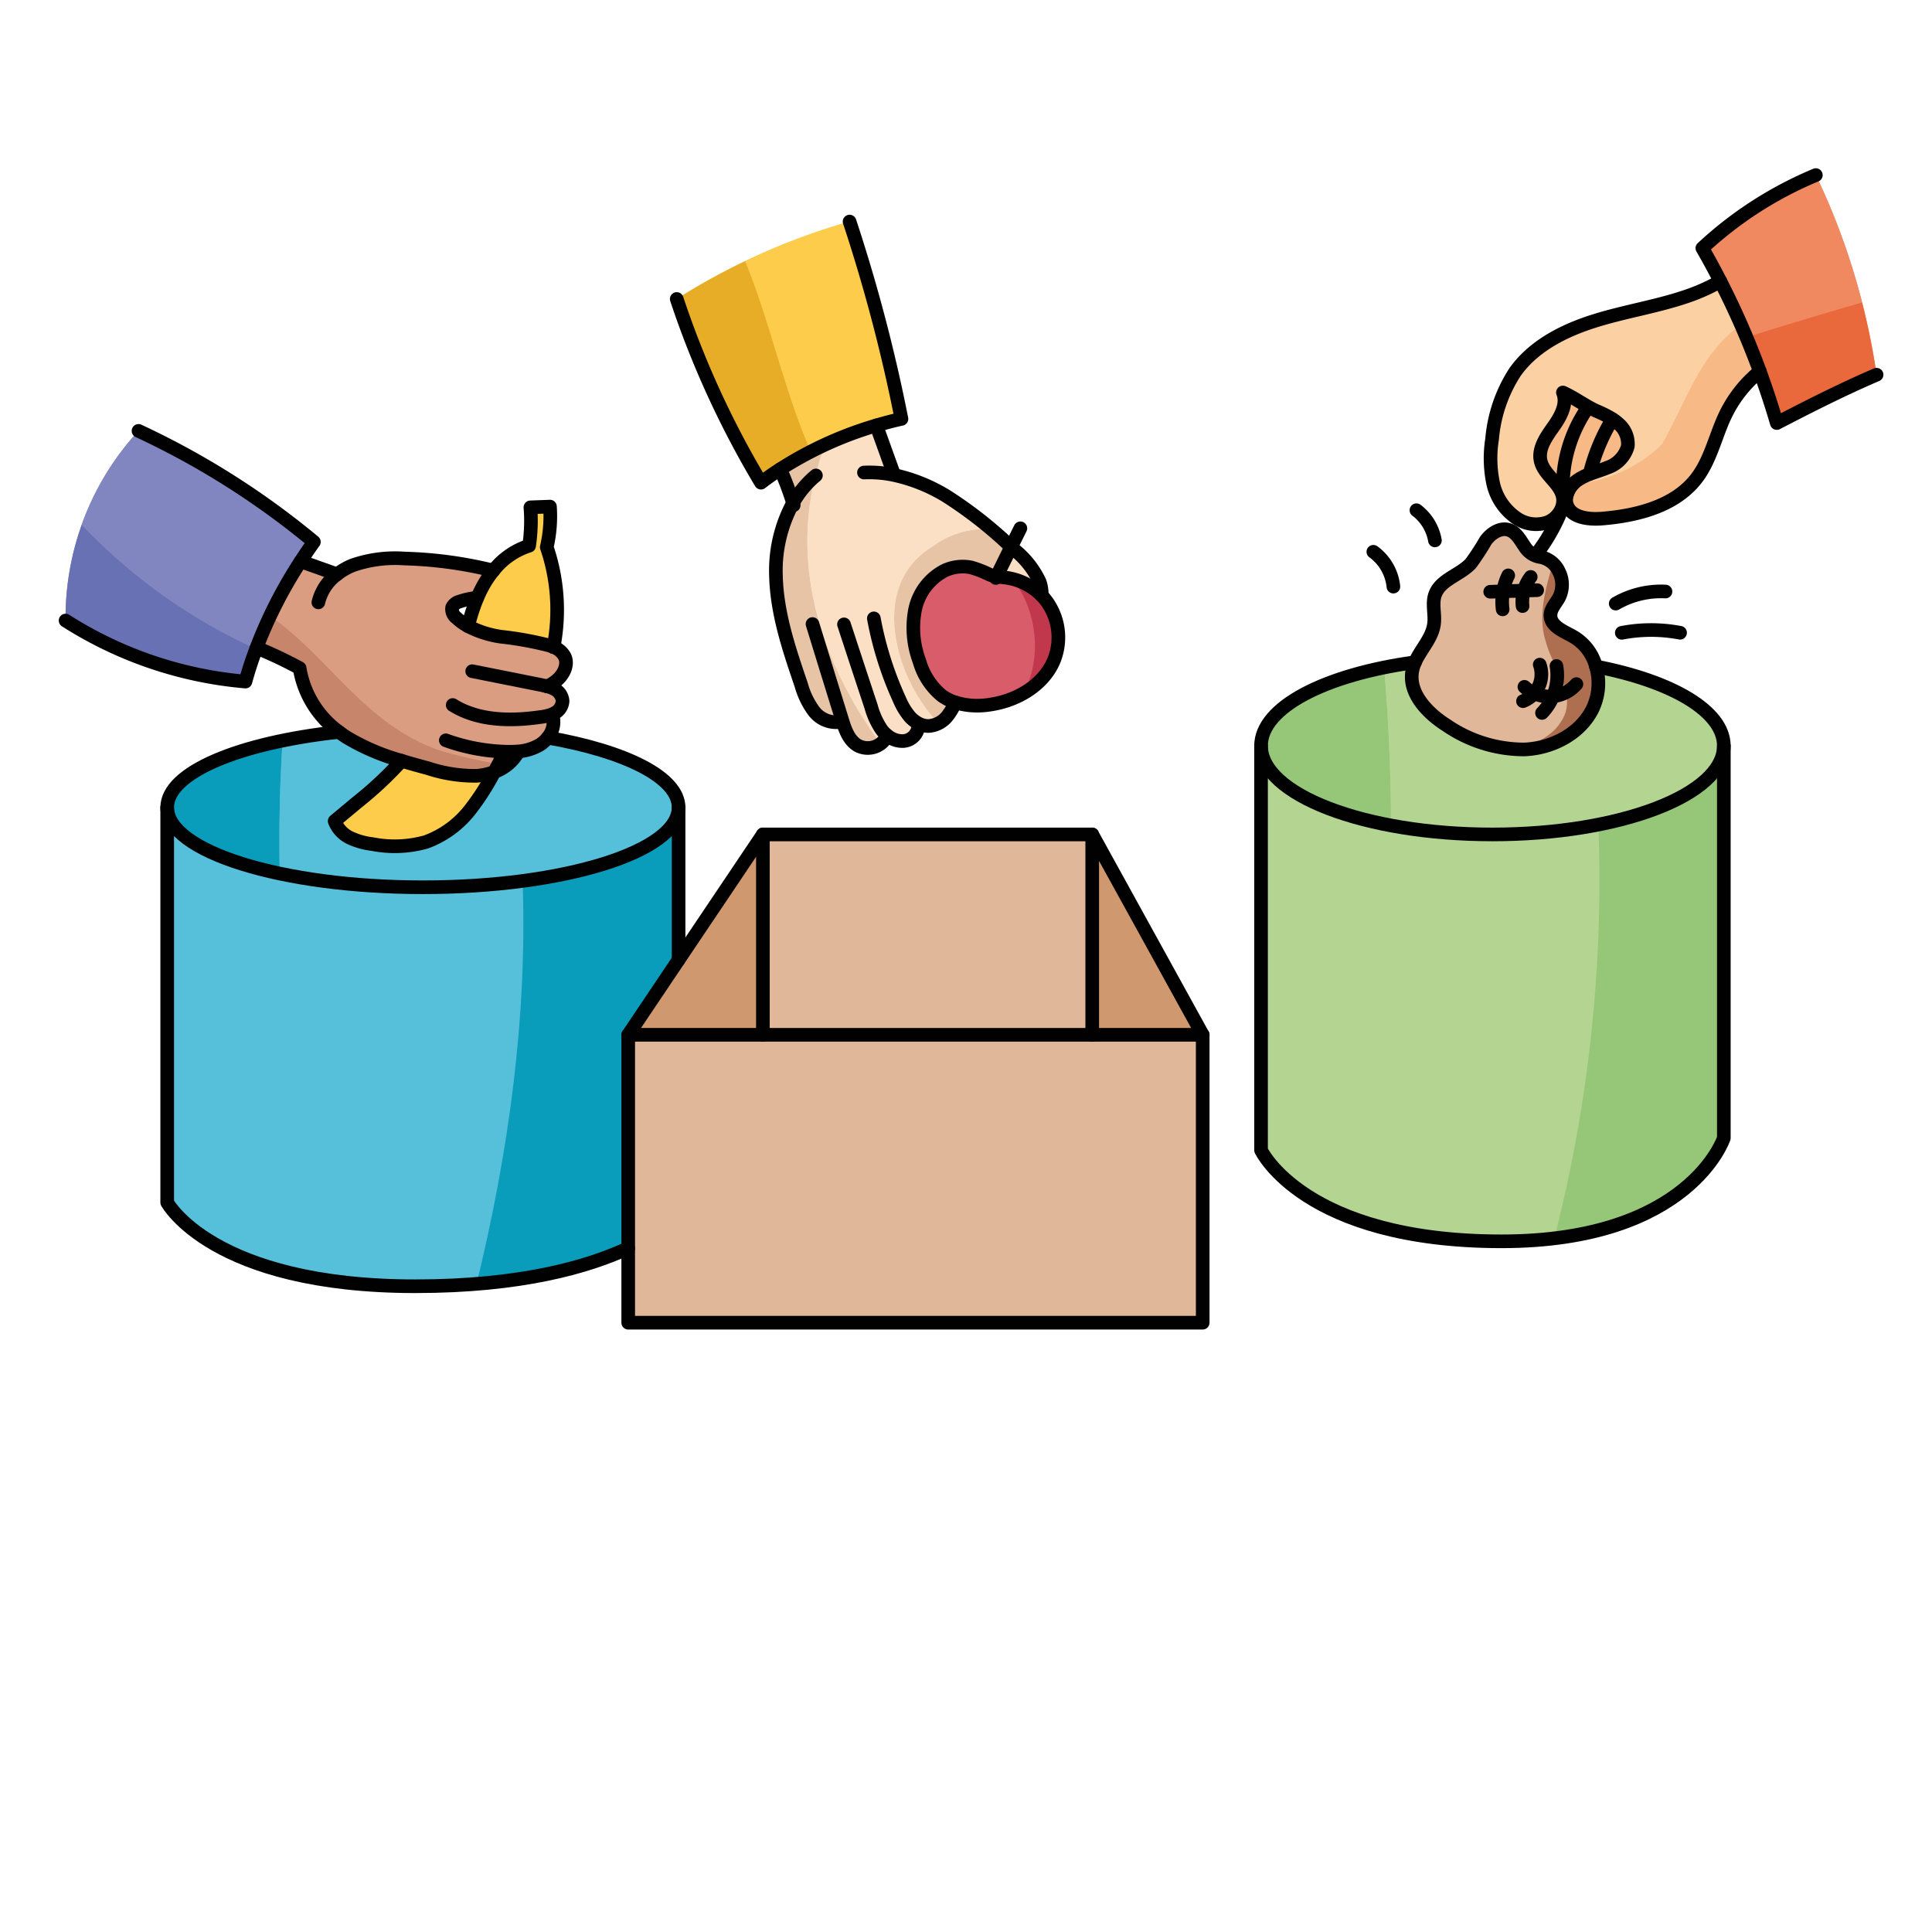 <svg id="Layer_1" data-name="Layer 1" xmlns="http://www.w3.org/2000/svg" width="100mm" height="100mm" viewBox="0 0 283.465 283.465">
  <g>
    <g>
      <path d="M80.362,108.229c11.46,2,19.2,5.84,19.2,10.23,0,6.47-16.79,11.72-37.51,11.72s-37.52-5.25-37.52-11.72c0-5.12,10.52-9.48,25.19-11.07.39.29.79.57,1.2.83a32.715,32.715,0,0,0,8,3.4,54.1,54.1,0,0,1-6.49,6.07c-1.11.93-2.22,1.85-3.33,2.78a4.448,4.448,0,0,0,2.27,2.46,10.677,10.677,0,0,0,3.29.92,16.911,16.911,0,0,0,7.85-.32,14.549,14.549,0,0,0,6.6-4.9,35.448,35.448,0,0,0,3.4-5.36,6.489,6.489,0,0,0,3.44-2.8l-.02-.21a7.349,7.349,0,0,0,3.22-.95A4.455,4.455,0,0,0,80.362,108.229Z" fill="#56c0db"/>
      <path d="M99.562,118.459v22.37l-7.39,11v31.3c-5.85,2.73-15.69,5.59-31.24,5.59-29.81,0-36.4-12.29-36.4-12.29v-57.97c0,6.47,16.8,11.72,37.52,11.72S99.562,124.929,99.562,118.459Z" fill="#56c0db"/>
      <polygon points="111.932 122.429 111.932 151.829 92.172 151.829 99.562 140.829 111.932 122.429" fill="#cf986e"/>
      <polygon points="160.252 122.429 176.462 151.829 160.252 151.829 160.252 122.429" fill="#cf986e"/>
      <rect x="111.932" y="122.429" width="48.32" height="29.4" fill="#e0b799"/>
      <polygon points="176.462 151.829 176.462 194.069 92.172 194.069 92.172 183.129 92.172 151.829 111.932 151.829 160.252 151.829 176.462 151.829" fill="#e0b799"/>
      <path d="M46.052,79.509c-.67.93-1.31,1.89-1.94,2.85a66.156,66.156,0,0,0-6.47,12.68c-.62,1.63-1.17,3.28-1.63,4.96a58.246,58.246,0,0,1-26.39-8.95,40.379,40.379,0,0,1,10.7-27.83A118.516,118.516,0,0,1,46.052,79.509Z" fill="#8186c1"/>
      <path d="M132.262,61.459c-1.23.27-2.46.6-3.69.96a54.584,54.584,0,0,0-14.09,6.42c-.98.62-1.92,1.28-2.83,1.98a136.268,136.268,0,0,1-12.36-26.95,96.345,96.345,0,0,1,25.36-11.36A241.516,241.516,0,0,1,132.262,61.459Z" fill="#fecc4b"/>
      <path d="M75.952,110.469a6.489,6.489,0,0,1-3.44,2.8,9.365,9.365,0,0,1-2.61.56,21.859,21.859,0,0,1-7.1-1.11c-1.3-.35-2.59-.7-3.88-1.1a32.715,32.715,0,0,1-8-3.4c-.41-.26-.81-.54-1.2-.83a14.4,14.4,0,0,1-5.76-9.36,63.959,63.959,0,0,0-6.32-2.99,66.156,66.156,0,0,1,6.47-12.68c1.77.64,3.56,1.27,5.34,1.9a9.592,9.592,0,0,1,2.3-1.32,18.988,18.988,0,0,1,7.61-.99,60.917,60.917,0,0,1,13.03,1.77,14.416,14.416,0,0,0-1.35,1.95,19.556,19.556,0,0,0-1.02,2.05,10.309,10.309,0,0,0-2.58.54,1.643,1.643,0,0,0-1.1.86,1.591,1.591,0,0,0,.66,1.55,7.965,7.965,0,0,0,1.68,1.21,15.135,15.135,0,0,0,4.81,1.54,50.249,50.249,0,0,1,7.03,1.27,6.37,6.37,0,0,1,.69.25h.01a3.072,3.072,0,0,1,1.63,1.39c.56,1.18-.14,2.62-1.14,3.47a5.39,5.39,0,0,1-1.45.89,4.681,4.681,0,0,1,1.16.46,2.121,2.121,0,0,1,1.12,1.7,2.1,2.1,0,0,1-1.13,1.75c-.13.07-.26.14-.39.2l.04.1a3.57,3.57,0,0,1-.7,3.33,4.455,4.455,0,0,1-1.21,1.08,7.349,7.349,0,0,1-3.22.95Z" fill="#db9d81"/>
      <path d="M77.632,80.069a24.732,24.732,0,0,0,.19-5.63c.95-.04,1.91-.07,2.87-.11a20.139,20.139,0,0,1-.47,5.95,28.526,28.526,0,0,1,1,14.66h-.01a6.37,6.37,0,0,0-.69-.25,50.249,50.249,0,0,0-7.03-1.27,15.135,15.135,0,0,1-4.81-1.54,28.414,28.414,0,0,1,1.34-4.16,19.556,19.556,0,0,1,1.02-2.05,14.416,14.416,0,0,1,1.35-1.95A10.875,10.875,0,0,1,77.632,80.069Z" fill="#fecc4b"/>
      <path d="M72.512,113.269a35.448,35.448,0,0,1-3.4,5.36,14.549,14.549,0,0,1-6.6,4.9,16.911,16.911,0,0,1-7.85.32,10.677,10.677,0,0,1-3.29-.92,4.448,4.448,0,0,1-2.27-2.46c1.11-.93,2.22-1.85,3.33-2.78a54.1,54.1,0,0,0,6.49-6.07c1.29.4,2.58.75,3.88,1.1a21.859,21.859,0,0,0,7.1,1.11A9.365,9.365,0,0,0,72.512,113.269Z" fill="#fecc4b"/>
      <path d="M148.742,80.6a12.973,12.973,0,0,1,3.79,4.75,5.09,5.09,0,0,1,.3,2.02,9.1,9.1,0,0,0-5.08-2.59c-.51-.08-1.02-.11-1.53-.2.71-1.44,1.42-2.89,2.13-4.33C148.482,80.369,148.612,80.479,148.742,80.6Z" fill="#fbe0c6"/>
      <path d="M123.022,105.949a4.115,4.115,0,0,1-3.66-1.68,11.843,11.843,0,0,1-1.81-3.79c-1.77-5.19-3.56-10.48-3.7-15.96a20.788,20.788,0,0,1,2.5-10.72,43.53,43.53,0,0,0-1.87-4.96,54.584,54.584,0,0,1,14.09-6.42c.85,2.37,1.71,4.73,2.56,7.1l-.03.16a24.837,24.837,0,0,1,7.69,3.07,61.683,61.683,0,0,1,9.56,7.5c-.71,1.44-1.42,2.89-2.13,4.33a4.549,4.549,0,0,1-1.01-.26,15.649,15.649,0,0,0-2.75-1.07,6.316,6.316,0,0,0-3.81.44,8.336,8.336,0,0,0-4.41,5.86,13.967,13.967,0,0,0,.66,7.48,10.064,10.064,0,0,0,3.26,5.02,6.849,6.849,0,0,0,2,1.01,8.413,8.413,0,0,1-1.08,1.89,3.8,3.8,0,0,1-2.88,1.57,3.129,3.129,0,0,1-1.41-.35l-.05.1a2.362,2.362,0,0,1-2.23,2.46,3.422,3.422,0,0,1-2.31-.81l-.07.09a3.145,3.145,0,0,1-4.23,1.4c-1.29-.71-1.86-2.22-2.3-3.65Z" fill="#fbe0c6"/>
      <path d="M146.222,84.579c.51.09,1.02.12,1.53.2a9.1,9.1,0,0,1,5.08,2.59c.16.16.31.32.45.49a9.013,9.013,0,0,1,1.42,8.86c-1.52,3.86-5.65,6.21-9.78,6.71a11.089,11.089,0,0,1-4.76-.37,6.849,6.849,0,0,1-2-1.01,10.064,10.064,0,0,1-3.26-5.02,13.967,13.967,0,0,1-.66-7.48,8.336,8.336,0,0,1,4.41-5.86,6.316,6.316,0,0,1,3.81-.44,15.649,15.649,0,0,1,2.75,1.07A4.549,4.549,0,0,0,146.222,84.579Z" fill="#d85c69"/>
      <path d="M266.422,25.689a101.163,101.163,0,0,1,8.91,29.29c-4.85,2.08-9.45,4.4-14.64,7.09-.75-2.56-1.58-5.08-2.49-7.58a117.606,117.606,0,0,0-5.79-13.22q-1.26-2.46-2.64-4.86A55.959,55.959,0,0,1,266.422,25.689Z" fill="#f08860"/>
      <path d="M237.482,62.179a3.866,3.866,0,0,1,1.35,3.31,4.6,4.6,0,0,1-2.99,3.12c-.85.36-1.74.61-2.59.94l-.01-.03a28.821,28.821,0,0,1,3.17-7.76l.18-.27A7.312,7.312,0,0,1,237.482,62.179Z" fill="#f7b985"/>
      <path d="M229.922,72.5a21.824,21.824,0,0,1-.76,2.19l-.08-.03a3.066,3.066,0,0,0,.22-1.72c-.37-2.06-2.78-3.25-3.25-5.29-.42-1.79.78-3.51,1.84-5s2.12-3.36,1.42-5.06c1.68.75,3.29,1.98,4.97,2.73a17.248,17.248,0,0,1,2.31,1.17l-.18.27a28.821,28.821,0,0,0-3.17,7.76l.01.03a8.548,8.548,0,0,0-1.58.77,4.156,4.156,0,0,0-1.73,2.13C229.942,72.469,229.932,72.479,229.922,72.5Z" fill="#f7b985"/>
      <path d="M258.2,54.489a18.759,18.759,0,0,0-5.03,6.36c-1.47,3.05-2.15,6.52-4.18,9.23-3.14,4.18-8.75,5.58-13.96,6.01-1.96.15-4.46-.12-5.12-1.98a2.534,2.534,0,0,1,.01-1.61c0-.02.01-.03.02-.05a4.156,4.156,0,0,1,1.73-2.13,8.548,8.548,0,0,1,1.58-.77c.85-.33,1.74-.58,2.59-.94a4.6,4.6,0,0,0,2.99-3.12,3.866,3.866,0,0,0-1.35-3.31,7.312,7.312,0,0,0-.89-.69,17.248,17.248,0,0,0-2.31-1.17c-1.68-.75-3.29-1.98-4.97-2.73.7,1.7-.35,3.57-1.42,5.06s-2.26,3.21-1.84,5c.47,2.04,2.88,3.23,3.25,5.29a3.066,3.066,0,0,1-.22,1.72,3.755,3.755,0,0,1-1.97,1.95,5.054,5.054,0,0,1-4.42-.47,8.346,8.346,0,0,1-3.62-5.23,17.909,17.909,0,0,1-.15-6.49,21.353,21.353,0,0,1,3.37-9.84c2.68-3.77,7.03-6.02,11.44-7.42s9.02-2.11,13.42-3.57a28.622,28.622,0,0,0,5.26-2.32A117.606,117.606,0,0,1,258.2,54.489Z" fill="#fbd0a3"/>
      <path d="M234.162,97.789a8.726,8.726,0,0,1-.53,6.29c-1.82,3.61-5.92,5.71-9.95,5.88a20.154,20.154,0,0,1-11.41-3.52c-2.87-1.81-5.71-4.78-5.04-8.1a5.513,5.513,0,0,1,.38-1.17c.84-1.91,2.52-3.53,2.79-5.62.19-1.43-.32-2.94.15-4.3.78-2.22,3.62-2.85,5.23-4.56a34.827,34.827,0,0,0,2.2-3.37c.79-1.08,2.15-1.98,3.43-1.56,1.07.36,1.65,1.5,2.29,2.43a3.288,3.288,0,0,0,2.13,1.51,3.736,3.736,0,0,1,2.89,2.15,4.237,4.237,0,0,1,.02,3.83c-.46.85-1.24,1.61-1.25,2.59-.02,1.64,1.98,2.35,3.4,3.17A7.227,7.227,0,0,1,234.162,97.789Z" fill="#e0b799"/>
      <path d="M207.232,98.339c-.67,3.32,2.17,6.29,5.04,8.1a20.154,20.154,0,0,0,11.41,3.52c4.03-.17,8.13-2.27,9.95-5.88a8.726,8.726,0,0,0,.53-6.29c11.13,2.14,18.76,6.54,18.76,11.63,0,7.18-15.2,13.01-33.95,13.01s-33.95-5.83-33.95-13.01c0-5.65,9.42-10.46,22.59-12.25A5.513,5.513,0,0,0,207.232,98.339Z" fill="#b4d491"/>
      <path d="M252.922,109.419v57.56s-4.99,15.15-32.61,15.15c-29.05,0-35.29-13.37-35.29-13.37v-59.34c0,7.18,15.2,13.01,33.95,13.01S252.922,116.6,252.922,109.419Z" fill="#b4d491"/>
    </g>
    <g>
      <path d="M41.472,108.661c-10.2,2.094-16.94,5.7-16.94,9.8,0,4.039,6.549,7.6,16.51,9.711C40.922,121.709,41.029,115.224,41.472,108.661Z" fill="#0a9cbb"/>
      <path d="M80.362,108.229a4.455,4.455,0,0,1-1.21,1.08,7.349,7.349,0,0,1-3.22.95l.02.21a6.489,6.489,0,0,1-3.44,2.8,35.448,35.448,0,0,1-3.4,5.36,14.549,14.549,0,0,1-6.6,4.9,16.911,16.911,0,0,1-7.85.32,10.677,10.677,0,0,1-3.29-.92,4.448,4.448,0,0,1-2.27-2.46c1.11-.93,2.22-1.85,3.33-2.78a54.1,54.1,0,0,0,6.49-6.07,32.715,32.715,0,0,1-8-3.4c-.41-.26-.81-.54-1.2-.83-2.934.318-5.7.749-8.25,1.272-.443,6.563-.55,13.048-.43,19.509a103.562,103.562,0,0,0,21.01,2.009c20.72,0,37.51-5.25,37.51-11.72C99.562,114.069,91.822,110.229,80.362,108.229Z" fill="#56c0db"/>
      <path d="M76.678,129.254a112.262,112.262,0,0,1-14.626.925c-20.72,0-37.52-5.25-37.52-11.72v57.97s6.59,12.29,36.4,12.29c3.246,0,6.23-.13,8.994-.353C74.652,168.943,77.387,149.132,76.678,129.254Z" fill="#56c0db"/>
      <path d="M76.678,129.254c.709,19.878-2.026,39.689-6.752,59.112,10.476-.841,17.617-3.077,22.246-5.237v-31.3l7.39-11v-22.37C99.562,123.309,90.128,127.472,76.678,129.254Z" fill="#0a9cbb"/>
      <polygon points="111.932 122.429 111.932 151.829 92.172 151.829 99.562 140.829 111.932 122.429" fill="#cf986e"/>
      <polygon points="160.252 122.429 176.462 151.829 160.252 151.829 160.252 122.429" fill="#cf986e"/>
      <rect x="111.932" y="122.429" width="48.32" height="29.4" fill="#e0b799"/>
      <polygon points="176.462 151.829 176.462 194.069 92.172 194.069 92.172 183.129 92.172 151.829 111.932 151.829 160.252 151.829 176.462 151.829" fill="#e0b799"/>
      <path d="M12,76.986A40.641,40.641,0,0,0,9.622,91.049,58.246,58.246,0,0,0,36.012,100c.444-1.621.975-3.214,1.569-4.788A81.834,81.834,0,0,1,12,76.986Z" fill="#6871b3"/>
      <path d="M44.112,82.359c.63-.96,1.27-1.92,1.94-2.85a118.516,118.516,0,0,0-25.73-16.29,40.229,40.229,0,0,0-8.02,12.91c-.109.283-.2.572-.306.857A81.834,81.834,0,0,0,37.581,95.211c.021-.057.039-.115.061-.172A66.156,66.156,0,0,1,44.112,82.359Z" fill="#8186c1"/>
      <path d="M99.292,43.869a136.268,136.268,0,0,0,12.36,26.95c.91-.7,1.85-1.36,2.83-1.98a49.676,49.676,0,0,1,4.509-2.593c-3.913-8.8-5.932-18.924-9.649-27.935A95.16,95.16,0,0,0,99.292,43.869Z" fill="#e8ad27"/>
      <path d="M132.262,61.459a241.516,241.516,0,0,0-7.61-28.95,96.8,96.8,0,0,0-15.31,5.8c3.717,9.011,5.736,19.139,9.649,27.935a56.412,56.412,0,0,1,9.581-3.827C129.8,62.059,131.032,61.729,132.262,61.459Z" fill="#fecc4b"/>
      <path d="M39.649,90.375c-.726,1.532-1.412,3.081-2.007,4.664a63.959,63.959,0,0,1,6.32,2.99,14.4,14.4,0,0,0,5.76,9.36c.39.29.79.57,1.2.83a32.715,32.715,0,0,0,8,3.4c1.29.4,2.58.75,3.88,1.1a21.859,21.859,0,0,0,7.1,1.11,9.365,9.365,0,0,0,2.61-.56,7.406,7.406,0,0,0,1.8-.989,82.128,82.128,0,0,1-9.492-2.091C53.575,106.44,48.477,96.543,39.649,90.375Z" fill="#c7856b"/>
      <path d="M75.952,110.469l-.02-.21a7.349,7.349,0,0,0,3.22-.95,4.455,4.455,0,0,0,1.21-1.08,3.57,3.57,0,0,0,.7-3.33l-.04-.1c.13-.06.26-.13.39-.2a2.1,2.1,0,0,0,1.13-1.75,2.121,2.121,0,0,0-1.12-1.7,4.681,4.681,0,0,0-1.16-.46,5.39,5.39,0,0,0,1.45-.89c1-.85,1.7-2.29,1.14-3.47a3.072,3.072,0,0,0-1.63-1.39h-.01a6.37,6.37,0,0,0-.69-.25,50.249,50.249,0,0,0-7.03-1.27,15.135,15.135,0,0,1-4.81-1.54A7.965,7.965,0,0,1,67,90.669a1.591,1.591,0,0,1-.66-1.55,1.643,1.643,0,0,1,1.1-.86,10.309,10.309,0,0,1,2.58-.54,19.556,19.556,0,0,1,1.02-2.05,14.416,14.416,0,0,1,1.35-1.95,60.917,60.917,0,0,0-13.03-1.77,18.988,18.988,0,0,0-7.61.99,9.592,9.592,0,0,0-2.3,1.32c-1.78-.63-3.57-1.26-5.34-1.9a68.743,68.743,0,0,0-4.463,8.016c8.828,6.168,13.926,16.065,25.173,19.814a82.128,82.128,0,0,0,9.492,2.091A5.848,5.848,0,0,0,75.952,110.469Z" fill="#db9d81"/>
      <path d="M77.632,80.069a24.732,24.732,0,0,0,.19-5.63c.95-.04,1.91-.07,2.87-.11a20.139,20.139,0,0,1-.47,5.95,28.526,28.526,0,0,1,1,14.66h-.01a6.37,6.37,0,0,0-.69-.25,50.249,50.249,0,0,0-7.03-1.27,15.135,15.135,0,0,1-4.81-1.54,28.414,28.414,0,0,1,1.34-4.16,19.556,19.556,0,0,1,1.02-2.05,14.416,14.416,0,0,1,1.35-1.95A10.875,10.875,0,0,1,77.632,80.069Z" fill="#fecc4b"/>
      <path d="M72.512,113.269a35.448,35.448,0,0,1-3.4,5.36,14.549,14.549,0,0,1-6.6,4.9,16.911,16.911,0,0,1-7.85.32,10.677,10.677,0,0,1-3.29-.92,4.448,4.448,0,0,1-2.27-2.46c1.11-.93,2.22-1.85,3.33-2.78a54.1,54.1,0,0,0,6.49-6.07c1.29.4,2.58.75,3.88,1.1a21.859,21.859,0,0,0,7.1,1.11A9.365,9.365,0,0,0,72.512,113.269Z" fill="#fecc4b"/>
      <path d="M148.742,80.6a12.973,12.973,0,0,1,3.79,4.75,5.09,5.09,0,0,1,.3,2.02,9.1,9.1,0,0,0-5.08-2.59c-.51-.08-1.02-.11-1.53-.2.71-1.44,1.42-2.89,2.13-4.33C148.482,80.369,148.612,80.479,148.742,80.6Z" fill="#fbe0c6"/>
      <path d="M121.067,65.236a51.207,51.207,0,0,0-6.585,3.6,43.53,43.53,0,0,1,1.87,4.96,20.788,20.788,0,0,0-2.5,10.72c.14,5.48,1.93,10.77,3.7,15.96a11.843,11.843,0,0,0,1.81,3.79,4.115,4.115,0,0,0,3.66,1.68l.58-.19c.44,1.43,1.01,2.94,2.3,3.65a3.13,3.13,0,0,0,3.308-.3C119.8,96.352,115.2,80.748,121.067,65.236Z" fill="#e7c4a6"/>
      <path d="M136.822,80.189c-9.454,5.672-5.5,19.383.874,25.934a4.579,4.579,0,0,0,1.386-1.174,8.413,8.413,0,0,0,1.08-1.89,6.849,6.849,0,0,1-2-1.01,10.064,10.064,0,0,1-3.26-5.02,13.967,13.967,0,0,1-.66-7.48,8.336,8.336,0,0,1,4.41-5.86,6.316,6.316,0,0,1,3.81-.44,15.649,15.649,0,0,1,2.75,1.07,4.549,4.549,0,0,0,1.01.26c.71-1.44,1.42-2.89,2.13-4.33-.974-.88-1.955-1.755-2.951-2.61A12.937,12.937,0,0,0,136.822,80.189Z" fill="#e7c4a6"/>
      <path d="M136.822,80.189a12.937,12.937,0,0,1,8.579-2.55,47.959,47.959,0,0,0-6.609-4.89,24.837,24.837,0,0,0-7.69-3.07l.03-.16c-.85-2.37-1.71-4.73-2.56-7.1a57.067,57.067,0,0,0-7.505,2.817c-5.868,15.512-1.264,31.116,8.143,43.872a2.8,2.8,0,0,0,.922-1.1l.07-.09a3.422,3.422,0,0,0,2.31.81,2.362,2.362,0,0,0,2.23-2.46l.05-.1a3.129,3.129,0,0,0,1.41.35,3.092,3.092,0,0,0,1.494-.4C131.322,99.572,127.368,85.861,136.822,80.189Z" fill="#fbe0c6"/>
      <path d="M148.456,84.918c-.233-.055-.468-.1-.7-.139-.51-.08-1.02-.11-1.53-.2a4.549,4.549,0,0,1-1.01-.26,15.649,15.649,0,0,0-2.75-1.07,6.316,6.316,0,0,0-3.81.44,8.336,8.336,0,0,0-4.41,5.86,13.967,13.967,0,0,0,.66,7.48,10.064,10.064,0,0,0,3.26,5.02,6.849,6.849,0,0,0,2,1.01,11.089,11.089,0,0,0,4.76.37,14.116,14.116,0,0,0,5.141-1.658C152.955,96.959,152.267,89.346,148.456,84.918Z" fill="#d85c69"/>
      <path d="M153.282,87.859c-.14-.17-.29-.33-.45-.49a9.051,9.051,0,0,0-4.376-2.451c3.811,4.428,4.5,12.041,1.607,16.853a10.166,10.166,0,0,0,4.639-5.052A9.013,9.013,0,0,0,153.282,87.859Z" fill="#c1374b"/>
      <path d="M256.218,49.477c.695,1.657,1.364,3.325,1.984,5.012.91,2.5,1.74,5.02,2.49,7.58,5.19-2.69,9.79-5.01,14.64-7.09A102.228,102.228,0,0,0,273.2,44.362Q264.663,46.832,256.218,49.477Z" fill="#e9693c"/>
      <path d="M266.422,25.689a55.959,55.959,0,0,0-16.65,10.72q1.38,2.4,2.64,4.86c1.379,2.683,2.639,5.426,3.806,8.208q8.438-2.658,16.983-5.115A100.513,100.513,0,0,0,266.422,25.689Z" fill="#f08860"/>
      <path d="M237.482,62.179a3.866,3.866,0,0,1,1.35,3.31,4.6,4.6,0,0,1-2.99,3.12c-.85.36-1.74.61-2.59.94l-.01-.03a28.821,28.821,0,0,1,3.17-7.76l.18-.27A7.312,7.312,0,0,1,237.482,62.179Z" fill="#f7b985"/>
      <path d="M229.922,72.5a21.824,21.824,0,0,1-.76,2.19l-.08-.03a3.066,3.066,0,0,0,.22-1.72c-.37-2.06-2.78-3.25-3.25-5.29-.42-1.79.78-3.51,1.84-5s2.12-3.36,1.42-5.06c1.68.75,3.29,1.98,4.97,2.73a17.248,17.248,0,0,1,2.31,1.17l-.18.27a28.821,28.821,0,0,0-3.17,7.76l.01.03a8.548,8.548,0,0,0-1.58.77,4.156,4.156,0,0,0-1.73,2.13C229.942,72.469,229.932,72.479,229.922,72.5Z" fill="#f7b985"/>
      <path d="M255.437,47.63c-6.06,4.287-8.048,11.317-11.615,17.559a20.794,20.794,0,0,1-12.954,5.8,3.863,3.863,0,0,0-.926,1.46c-.01.02-.02.03-.02.05a2.534,2.534,0,0,0-.01,1.61c.66,1.86,3.16,2.13,5.12,1.98,5.21-.43,10.82-1.83,13.96-6.01,2.03-2.71,2.71-6.18,4.18-9.23a18.759,18.759,0,0,1,5.03-6.36Q256.927,51.017,255.437,47.63Z" fill="#f7b985"/>
      <path d="M255.437,47.63q-1.418-3.225-3.025-6.361a28.622,28.622,0,0,1-5.26,2.32c-4.4,1.46-9.01,2.16-13.42,3.57s-8.76,3.65-11.44,7.42a21.353,21.353,0,0,0-3.37,9.84,17.909,17.909,0,0,0,.15,6.49,8.346,8.346,0,0,0,3.62,5.23,5.054,5.054,0,0,0,4.42.47,3.755,3.755,0,0,0,1.97-1.95,3.066,3.066,0,0,0,.22-1.72,4.249,4.249,0,0,0-.9-1.817,30.672,30.672,0,0,1-7.579-.933,30.672,30.672,0,0,0,7.579.933c-.859-1.119-2.035-2.107-2.349-3.473-.42-1.79.78-3.51,1.84-5s2.12-3.36,1.42-5.06c1.68.75,3.29,1.98,4.97,2.73a17.248,17.248,0,0,1,2.31,1.17,7.312,7.312,0,0,1,.89.69,3.866,3.866,0,0,1,1.35,3.31,4.6,4.6,0,0,1-2.99,3.12c-.85.36-1.74.61-2.59.94a8.548,8.548,0,0,0-1.58.77,4.4,4.4,0,0,0-.8.67,20.794,20.794,0,0,0,12.954-5.8C247.389,58.947,249.377,51.917,255.437,47.63Z" fill="#fbd0a3"/>
      <path d="M228.822,106.189c3-4-1-8-2-12-1.2-3.6-.158-7.527,1.011-11.514a3.68,3.68,0,0,0-2-.976,3.288,3.288,0,0,1-2.13-1.51c-.64-.93-1.22-2.07-2.29-2.43-1.28-.42-2.64.48-3.43,1.56a34.827,34.827,0,0,1-2.2,3.37c-1.61,1.71-4.45,2.34-5.23,4.56-.47,1.36.04,2.87-.15,4.3-.27,2.09-1.95,3.71-2.79,5.62a5.513,5.513,0,0,0-.38,1.17c-.67,3.32,2.17,6.29,5.04,8.1a20.5,20.5,0,0,0,10.874,3.515C225.523,108.98,227.67,107.916,228.822,106.189Z" fill="#e0b799"/>
      <path d="M234.162,97.789a7.227,7.227,0,0,0-3.27-4.35c-1.42-.82-3.42-1.53-3.4-3.17.01-.98.79-1.74,1.25-2.59a4.237,4.237,0,0,0-.02-3.83,4.073,4.073,0,0,0-.889-1.174c-1.169,3.987-2.212,7.911-1.011,11.514,1,4,5,8,2,12-1.152,1.727-3.3,2.791-5.676,3.765.179,0,.356.013.536.005,4.03-.17,8.13-2.27,9.95-5.88A8.726,8.726,0,0,0,234.162,97.789Z" fill="#ad6f50"/>
      <path d="M185.022,109.419c0,5.135,7.778,9.579,19.067,11.694-.023-7.694-.346-15.417-1.02-23.175C192.331,100.122,185.022,104.443,185.022,109.419Z" fill="#96c678"/>
      <path d="M234.162,97.789a8.726,8.726,0,0,1-.53,6.29c-1.82,3.61-5.92,5.71-9.95,5.88a20.154,20.154,0,0,1-11.41-3.52c-2.87-1.81-5.71-4.78-5.04-8.1a5.513,5.513,0,0,1,.38-1.17q-2.358.321-4.543.769c.674,7.758,1,15.481,1.02,23.175a81.548,81.548,0,0,0,14.883,1.316c18.75,0,33.95-5.83,33.95-13.01C252.922,104.329,245.292,99.929,234.162,97.789Z" fill="#b4d491"/>
      <path d="M234.513,120.984a80.9,80.9,0,0,1-15.541,1.445c-18.75,0-33.95-5.83-33.95-13.01v59.34s6.24,13.37,35.29,13.37a65.064,65.064,0,0,0,7.737-.446A211.471,211.471,0,0,0,234.513,120.984Z" fill="#b4d491"/>
      <path d="M234.513,120.984a211.471,211.471,0,0,1-6.464,60.7c20.835-2.488,24.873-14.7,24.873-14.7v-57.56C252.922,114.454,245.443,118.821,234.513,120.984Z" fill="#96c678"/>
    </g>
    <g>
      <path d="M116.452,74.119c-.03-.11-.07-.22-.1-.32a43.53,43.53,0,0,0-1.87-4.96" fill="none" stroke="#010101" stroke-linecap="round" stroke-linejoin="round" stroke-width="2"/>
      <path d="M131.132,69.519c-.85-2.37-1.71-4.73-2.56-7.1" fill="none" stroke="#010101" stroke-linecap="round" stroke-linejoin="round" stroke-width="2"/>
      <path d="M119.712,69.759a14.327,14.327,0,0,0-3.36,4.04,20.788,20.788,0,0,0-2.5,10.72c.14,5.48,1.93,10.77,3.7,15.96a11.843,11.843,0,0,0,1.81,3.79,4.115,4.115,0,0,0,3.66,1.68" fill="none" stroke="#010101" stroke-linecap="round" stroke-linejoin="round" stroke-width="2"/>
      <path d="M119.212,91.559q2.16,7.02,4.34,14.04c.02.05.03.11.05.16.44,1.43,1.01,2.94,2.3,3.65a3.145,3.145,0,0,0,4.23-1.4" fill="none" stroke="#010101" stroke-linecap="round" stroke-linejoin="round" stroke-width="2"/>
      <path d="M123.832,91.609q1.98,6.045,3.98,12.08a11.336,11.336,0,0,0,1.54,3.37,4.329,4.329,0,0,0,.85.86,3.422,3.422,0,0,0,2.31.81,2.362,2.362,0,0,0,2.23-2.46" fill="none" stroke="#010101" stroke-linecap="round" stroke-linejoin="round" stroke-width="2"/>
      <path d="M128.212,90.729a50.6,50.6,0,0,0,3.75,11.89,9.833,9.833,0,0,0,1.58,2.6,4.649,4.649,0,0,0,1.25.95,3.129,3.129,0,0,0,1.41.35,3.8,3.8,0,0,0,2.88-1.57,8.413,8.413,0,0,0,1.08-1.89" fill="none" stroke="#010101" stroke-linecap="round" stroke-linejoin="round" stroke-width="2"/>
      <path d="M146.222,84.579a4.549,4.549,0,0,1-1.01-.26,15.649,15.649,0,0,0-2.75-1.07,6.316,6.316,0,0,0-3.81.44,8.336,8.336,0,0,0-4.41,5.86,13.967,13.967,0,0,0,.66,7.48,10.064,10.064,0,0,0,3.26,5.02,6.849,6.849,0,0,0,2,1.01,11.089,11.089,0,0,0,4.76.37c4.13-.5,8.26-2.85,9.78-6.71a9.013,9.013,0,0,0-1.42-8.86c-.14-.17-.29-.33-.45-.49a9.1,9.1,0,0,0-5.08-2.59C147.242,84.7,146.732,84.669,146.222,84.579Z" fill="none" stroke="#010101" stroke-linecap="round" stroke-linejoin="round" stroke-width="2"/>
      <path d="M152.832,87.369a5.09,5.09,0,0,0-.3-2.02,12.973,12.973,0,0,0-3.79-4.75c-.13-.12-.26-.23-.39-.35a61.683,61.683,0,0,0-9.56-7.5,24.837,24.837,0,0,0-7.69-3.07,17.561,17.561,0,0,0-4.34-.35" fill="none" stroke="#010101" stroke-linecap="round" stroke-linejoin="round" stroke-width="2"/>
      <path d="M146.112,84.8c.04-.07.07-.15.11-.22.71-1.44,1.42-2.89,2.13-4.33.46-.91.91-1.83,1.36-2.74" fill="none" stroke="#010101" stroke-linecap="round" stroke-linejoin="round" stroke-width="2"/>
      <path d="M124.652,32.509a241.516,241.516,0,0,1,7.61,28.95c-1.23.27-2.46.6-3.69.96a54.584,54.584,0,0,0-14.09,6.42c-.98.62-1.92,1.28-2.83,1.98a136.268,136.268,0,0,1-12.36-26.95" fill="none" stroke="#010101" stroke-linecap="round" stroke-linejoin="round" stroke-width="2"/>
      <path d="M20.322,63.219a118.516,118.516,0,0,1,25.73,16.29c-.67.93-1.31,1.89-1.94,2.85a66.156,66.156,0,0,0-6.47,12.68c-.62,1.63-1.17,3.28-1.63,4.96a58.246,58.246,0,0,1-26.39-8.95" fill="none" stroke="#010101" stroke-linecap="round" stroke-linejoin="round" stroke-width="2"/>
      <path d="M75.952,110.469a6.489,6.489,0,0,1-3.44,2.8,9.365,9.365,0,0,1-2.61.56,21.859,21.859,0,0,1-7.1-1.11c-1.3-.35-2.59-.7-3.88-1.1a32.715,32.715,0,0,1-8-3.4c-.41-.26-.81-.54-1.2-.83a14.4,14.4,0,0,1-5.76-9.36,63.959,63.959,0,0,0-6.32-2.99" fill="none" stroke="#010101" stroke-linecap="round" stroke-linejoin="round" stroke-width="2"/>
      <path d="M65.412,108.619a28.143,28.143,0,0,0,8.71,1.67c.6.02,1.21.01,1.81-.03a7.349,7.349,0,0,0,3.22-.95,4.455,4.455,0,0,0,1.21-1.08,3.57,3.57,0,0,0,.7-3.33" fill="none" stroke="#010101" stroke-linecap="round" stroke-linejoin="round" stroke-width="2"/>
      <path d="M80.252,100.689c-.28-.07-.57-.13-.85-.19q-5.055-1-10.12-2.02" fill="none" stroke="#010101" stroke-linecap="round" stroke-linejoin="round" stroke-width="2"/>
      <path d="M66.422,103.439c3.76,2.35,8.52,2.4,12.91,1.76a6.832,6.832,0,0,0,1.69-.4c.13-.06.26-.13.39-.2a2.1,2.1,0,0,0,1.13-1.75,2.121,2.121,0,0,0-1.12-1.7,4.681,4.681,0,0,0-1.16-.46" fill="none" stroke="#010101" stroke-linecap="round" stroke-linejoin="round" stroke-width="2"/>
      <path d="M49.452,84.259c-1.78-.63-3.57-1.26-5.34-1.9" fill="none" stroke="#010101" stroke-linecap="round" stroke-linejoin="round" stroke-width="2"/>
      <path d="M72.392,83.719a60.917,60.917,0,0,0-13.03-1.77,18.988,18.988,0,0,0-7.61.99,9.592,9.592,0,0,0-2.3,1.32,7.191,7.191,0,0,0-2.74,4.12" fill="none" stroke="#010101" stroke-linecap="round" stroke-linejoin="round" stroke-width="2"/>
      <path d="M81.222,94.939a3.072,3.072,0,0,1,1.63,1.39c.56,1.18-.14,2.62-1.14,3.47a5.39,5.39,0,0,1-1.45.89h-.01" fill="none" stroke="#010101" stroke-linecap="round" stroke-linejoin="round" stroke-width="2"/>
      <path d="M70.022,87.719a10.309,10.309,0,0,0-2.58.54,1.643,1.643,0,0,0-1.1.86,1.591,1.591,0,0,0,.66,1.55,7.965,7.965,0,0,0,1.68,1.21,15.135,15.135,0,0,0,4.81,1.54,50.249,50.249,0,0,1,7.03,1.27,6.37,6.37,0,0,1,.69.25" fill="none" stroke="#010101" stroke-linecap="round" stroke-linejoin="round" stroke-width="2"/>
      <path d="M81.212,94.939h.01a28.526,28.526,0,0,0-1-14.66,20.139,20.139,0,0,0,.47-5.95c-.96.04-1.92.07-2.87.11a24.732,24.732,0,0,1-.19,5.63,10.875,10.875,0,0,0-5.24,3.65,14.416,14.416,0,0,0-1.35,1.95,19.556,19.556,0,0,0-1.02,2.05,28.414,28.414,0,0,0-1.34,4.16" fill="none" stroke="#010101" stroke-linecap="round" stroke-linejoin="round" stroke-width="2"/>
      <path d="M73.442,111.509c-.31.59-.61,1.18-.93,1.76a35.448,35.448,0,0,1-3.4,5.36,14.549,14.549,0,0,1-6.6,4.9,16.911,16.911,0,0,1-7.85.32,10.677,10.677,0,0,1-3.29-.92,4.448,4.448,0,0,1-2.27-2.46c1.11-.93,2.22-1.85,3.33-2.78a54.1,54.1,0,0,0,6.49-6.07" fill="none" stroke="#010101" stroke-linecap="round" stroke-linejoin="round" stroke-width="2"/>
      <path d="M80.362,108.229c11.46,2,19.2,5.84,19.2,10.23,0,6.47-16.79,11.72-37.51,11.72s-37.52-5.25-37.52-11.72c0-5.12,10.52-9.48,25.19-11.07" fill="none" stroke="#010101" stroke-linecap="round" stroke-linejoin="round" stroke-width="2"/>
      <path d="M24.532,118.459v57.97s6.59,12.29,36.4,12.29c15.55,0,25.39-2.86,31.24-5.59" fill="none" stroke="#010101" stroke-linecap="round" stroke-linejoin="round" stroke-width="2"/>
      <line x1="99.562" y1="140.829" x2="99.562" y2="118.459" fill="none" stroke="#010101" stroke-linecap="round" stroke-linejoin="round" stroke-width="2"/>
      <polygon points="111.932 122.429 99.562 140.829 92.172 151.829 111.932 151.829 160.252 151.829 176.462 151.829 160.252 122.429 111.932 122.429" fill="none" stroke="#010101" stroke-linecap="round" stroke-linejoin="round" stroke-width="2"/>
      <polyline points="92.172 151.829 92.172 183.129 92.172 194.069 176.462 194.069 176.462 151.829" fill="none" stroke="#010101" stroke-linecap="round" stroke-linejoin="round" stroke-width="2"/>
      <line x1="111.932" y1="151.829" x2="111.932" y2="122.429" fill="none" stroke="#010101" stroke-linecap="round" stroke-linejoin="round" stroke-width="2"/>
      <line x1="160.252" y1="151.829" x2="160.252" y2="122.429" fill="none" stroke="#010101" stroke-linecap="round" stroke-linejoin="round" stroke-width="2"/>
      <path d="M234.162,97.789c11.13,2.14,18.76,6.54,18.76,11.63,0,7.18-15.2,13.01-33.95,13.01s-33.95-5.83-33.95-13.01c0-5.65,9.42-10.46,22.59-12.25" fill="none" stroke="#010101" stroke-linecap="round" stroke-linejoin="round" stroke-width="2"/>
      <path d="M185.022,109.419v59.34s6.24,13.37,35.29,13.37c27.62,0,32.61-15.15,32.61-15.15v-57.56" fill="none" stroke="#010101" stroke-linecap="round" stroke-linejoin="round" stroke-width="2"/>
      <path d="M234.162,97.789a7.227,7.227,0,0,0-3.27-4.35c-1.42-.82-3.42-1.53-3.4-3.17.01-.98.79-1.74,1.25-2.59a4.237,4.237,0,0,0-.02-3.83,3.736,3.736,0,0,0-2.89-2.15,3.288,3.288,0,0,1-2.13-1.51c-.64-.93-1.22-2.07-2.29-2.43-1.28-.42-2.64.48-3.43,1.56a34.827,34.827,0,0,1-2.2,3.37c-1.61,1.71-4.45,2.34-5.23,4.56-.47,1.36.04,2.87-.15,4.3-.27,2.09-1.95,3.71-2.79,5.62a5.513,5.513,0,0,0-.38,1.17c-.67,3.32,2.17,6.29,5.04,8.1a20.154,20.154,0,0,0,11.41,3.52c4.03-.17,8.13-2.27,9.95-5.88A8.726,8.726,0,0,0,234.162,97.789Z" fill="none" stroke="#010101" stroke-linecap="round" stroke-linejoin="round" stroke-width="2"/>
      <path d="M225.462,81.249a27.546,27.546,0,0,0,3.7-6.56,21.824,21.824,0,0,0,.76-2.19c.01-.02.02-.03.02-.05q.135-.42.24-.84" fill="none" stroke="#010101" stroke-linecap="round" stroke-linejoin="round" stroke-width="2"/>
      <path d="M237.062,88.559a13.239,13.239,0,0,1,7.3-1.77" fill="none" stroke="#010101" stroke-linecap="round" stroke-linejoin="round" stroke-width="2"/>
      <path d="M237.952,92.849a22.765,22.765,0,0,1,8.55-.01" fill="none" stroke="#010101" stroke-linecap="round" stroke-linejoin="round" stroke-width="2"/>
      <path d="M201.5,80.959a7.213,7.213,0,0,1,2.94,5.11" fill="none" stroke="#010101" stroke-linecap="round" stroke-linejoin="round" stroke-width="2"/>
      <path d="M207.822,74.859a7.08,7.08,0,0,1,2.71,4.43" fill="none" stroke="#010101" stroke-linecap="round" stroke-linejoin="round" stroke-width="2"/>
      <path d="M252.412,41.269a28.622,28.622,0,0,1-5.26,2.32c-4.4,1.46-9.01,2.16-13.42,3.57s-8.76,3.65-11.44,7.42a21.353,21.353,0,0,0-3.37,9.84,17.909,17.909,0,0,0,.15,6.49,8.346,8.346,0,0,0,3.62,5.23,5.054,5.054,0,0,0,4.42.47,3.755,3.755,0,0,0,1.97-1.95,3.066,3.066,0,0,0,.22-1.72c-.37-2.06-2.78-3.25-3.25-5.29-.42-1.79.78-3.51,1.84-5s2.12-3.36,1.42-5.06c1.68.75,3.29,1.98,4.97,2.73a17.248,17.248,0,0,1,2.31,1.17,7.312,7.312,0,0,1,.89.69,3.866,3.866,0,0,1,1.35,3.31,4.6,4.6,0,0,1-2.99,3.12c-.85.36-1.74.61-2.59.94a8.548,8.548,0,0,0-1.58.77,4.156,4.156,0,0,0-1.73,2.13c-.01.02-.02.03-.02.05a2.534,2.534,0,0,0-.01,1.61c.66,1.86,3.16,2.13,5.12,1.98,5.21-.43,10.82-1.83,13.96-6.01,2.03-2.71,2.71-6.18,4.18-9.23a18.759,18.759,0,0,1,5.03-6.36" fill="none" stroke="#010101" stroke-linecap="round" stroke-linejoin="round" stroke-width="2"/>
      <path d="M229.3,71.1a20.491,20.491,0,0,1,3.49-11.05" fill="none" stroke="#010101" stroke-linecap="round" stroke-linejoin="round" stroke-width="2"/>
      <path d="M233.242,69.519a28.821,28.821,0,0,1,3.17-7.76" fill="none" stroke="#010101" stroke-linecap="round" stroke-linejoin="round" stroke-width="2"/>
      <path d="M266.422,25.689a55.959,55.959,0,0,0-16.65,10.72q1.38,2.4,2.64,4.86a117.606,117.606,0,0,1,5.79,13.22c.91,2.5,1.74,5.02,2.49,7.58,5.19-2.69,9.79-5.01,14.64-7.09" fill="none" stroke="#010101" stroke-linecap="round" stroke-linejoin="round" stroke-width="2"/>
      <path d="M225.912,97.515a4.236,4.236,0,0,1-2.457,5.36" fill="none" stroke="#010101" stroke-linecap="round" stroke-linejoin="round" stroke-width="2"/>
      <path d="M228.365,97.718a7.976,7.976,0,0,1-2.117,6.887" fill="none" stroke="#010101" stroke-linecap="round" stroke-linejoin="round" stroke-width="2"/>
      <path d="M223.664,100.773a5.323,5.323,0,0,0,7.628-.4" fill="none" stroke="#010101" stroke-linecap="round" stroke-linejoin="round" stroke-width="2"/>
      <path d="M221.287,84.421a8.855,8.855,0,0,0-.815,4.985" fill="none" stroke="#010101" stroke-linecap="round" stroke-linejoin="round" stroke-width="2"/>
      <path d="M224.586,84.646a6.007,6.007,0,0,0-1.193,4.276" fill="none" stroke="#010101" stroke-linecap="round" stroke-linejoin="round" stroke-width="2"/>
      <path d="M218.645,86.824l6.891-.234" fill="none" stroke="#010101" stroke-linecap="round" stroke-linejoin="round" stroke-width="2"/>
    </g>
  </g>
</svg>
